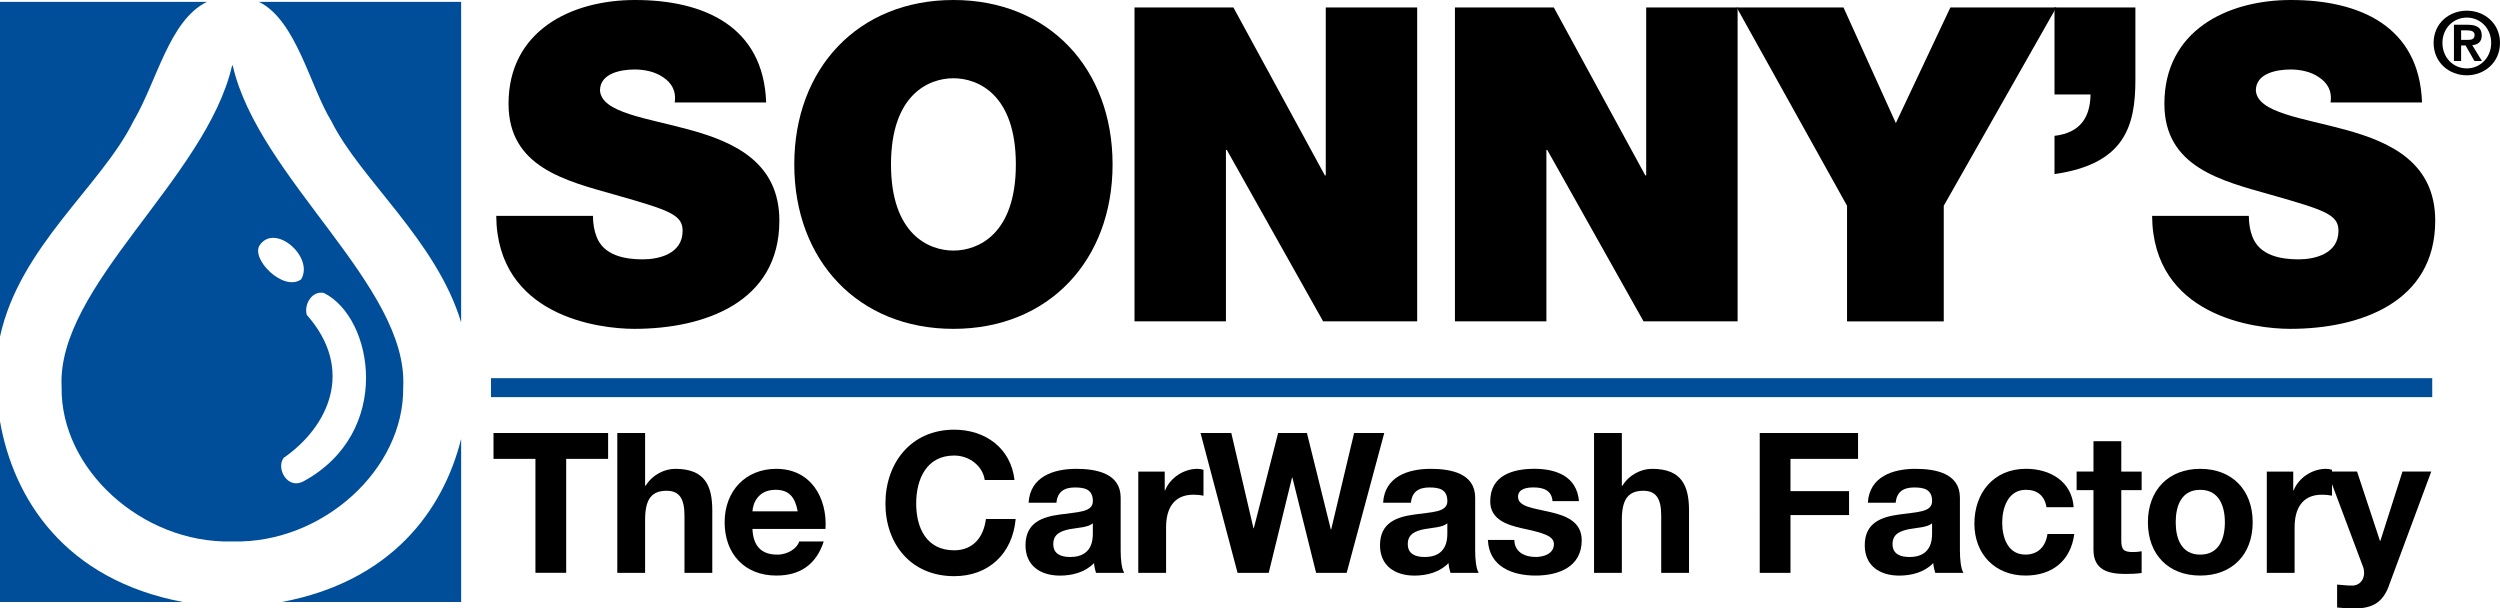 <svg viewBox="0 0 821.72 200" xmlns="http://www.w3.org/2000/svg"><path d="m194.9 70.95c0 2.6.43 4.91 1.16 6.79 2.31 6.21 9.25 7.51 15.17 7.51 5.2 0 13.14-1.73 13.14-9.39 0-5.34-4.48-6.79-22.25-11.85-16.33-4.62-34.97-9.1-34.97-29.91 0-23.84 20.38-34.1 41.61-34.1 22.4 0 42.2 8.52 43.07 33.67h-30.06c.58-3.9-1.15-6.5-3.75-8.23-2.61-1.88-6.21-2.6-9.39-2.6-4.34 0-11.42 1.15-11.42 6.93.58 7.37 15.32 8.96 29.92 13.01 14.59 4.05 29.04 10.84 29.04 29.76 0 26.88-24.71 35.55-47.68 35.55-11.7 0-45.09-4.19-45.38-37.14z"/><path d="m313.38 0c31.36 0 52.31 22.54 52.31 54.04s-20.95 54.05-52.31 54.05-52.31-22.54-52.31-54.05 20.95-54.04 52.31-54.04m0 82.36c8.1 0 20.52-5.34 20.52-28.32s-12.42-28.32-20.52-28.32-20.52 5.35-20.52 28.32 12.43 28.32 20.52 28.32"/><path d="m372.9 2.46h32.51l30.06 55.19h.29v-55.19h30.05v103.16h-30.92l-31.65-56.34h-.29v56.34h-30.05z"/><path d="m478.22 2.46h32.51l30.06 55.19h.29v-55.19h30.05v103.16h-30.92l-31.65-56.34h-.28v56.34h-30.06z"/><path d="m607.1 67.63-36.27-65.17h35.11l17.2 38 17.92-38h34.82l-36.99 65.17v38h-31.79z"/><path d="m701.88 26.15c0 15.32-3.47 27.74-26.59 31.07v-12.57c8.52-1.01 11.7-6.07 11.85-13.59h-11.85v-28.6h26.59v23.7z"/><path d="m739.16 70.95c0 2.6.43 4.91 1.16 6.79 2.31 6.21 9.25 7.51 15.17 7.51 5.2 0 13.14-1.73 13.14-9.39 0-5.34-4.48-6.79-22.25-11.85-16.33-4.62-34.97-9.1-34.97-29.91 0-23.84 20.38-34.1 41.61-34.1 22.4 0 42.2 8.52 43.07 33.67h-30.06c.58-3.9-1.15-6.5-3.75-8.23-2.61-1.88-6.21-2.6-9.39-2.6-4.34 0-11.42 1.15-11.42 6.93.58 7.37 15.32 8.96 29.92 13.01 14.59 4.05 29.04 10.84 29.04 29.76 0 26.88-24.71 35.55-47.68 35.55-11.7 0-45.09-4.19-45.38-37.14z"/><path d="m175.99 150.82h-13.78v-8.5h37.67v8.5h-13.78v37.46h-10.11z"/><path d="m202.9 142.32h9.14v17.32h.19c2.32-3.73 6.31-5.54 9.72-5.54 9.72 0 12.17 5.47 12.17 13.71v20.48h-9.14v-18.8c0-5.48-1.61-8.18-5.86-8.18-4.96 0-7.08 2.77-7.08 9.53v17.45h-9.14z"/><path d="m247.32 173.86c.26 5.8 3.09 8.44 8.17 8.44 3.67 0 6.63-2.26 7.21-4.32h8.05c-2.57 7.85-8.05 11.2-15.58 11.2-10.49 0-16.99-7.21-16.99-17.51s6.88-17.57 16.99-17.57c11.33 0 16.8 9.52 16.16 19.76zm14.87-5.79c-.84-4.63-2.83-7.08-7.27-7.08-5.79 0-7.47 4.51-7.6 7.08z"/><path d="m323.67 157.77c-.64-4.57-5.02-8.04-10.04-8.04-9.08 0-12.49 7.72-12.49 15.77s3.41 15.38 12.49 15.38c6.18 0 9.66-4.25 10.43-10.3h9.78c-1.03 11.47-8.95 18.8-20.21 18.8-14.23 0-22.6-10.62-22.6-23.88s8.37-24.27 22.6-24.27c10.11 0 18.61 5.92 19.83 16.55h-9.79z"/><path d="m338.09 165.24c.51-8.56 8.17-11.14 15.65-11.14 6.63 0 14.61 1.48 14.61 9.47v17.32c0 3.03.32 6.05 1.16 7.4h-9.27c-.32-1.03-.58-2.12-.64-3.22-2.9 3.03-7.15 4.12-11.2 4.12-6.31 0-11.33-3.15-11.33-9.97 0-7.54 5.67-9.34 11.33-10.11 5.6-.84 10.81-.65 10.81-4.38 0-3.93-2.71-4.51-5.92-4.51-3.48 0-5.73 1.42-6.05 5.02h-9.14zm21.12 6.76c-1.55 1.35-4.77 1.42-7.6 1.93-2.84.58-5.41 1.55-5.41 4.9s2.64 4.25 5.6 4.25c7.15 0 7.4-5.66 7.4-7.66v-3.41z"/><path d="m374.14 155h8.69v6.18h.13c1.67-4.19 6.18-7.08 10.62-7.08.64 0 1.42.13 1.99.32v8.5c-.84-.19-2.19-.32-3.28-.32-6.69 0-9.01 4.83-9.01 10.69v15h-9.14z"/><path d="m442.63 188.29h-10.04l-7.79-31.3h-.13l-7.66 31.3h-10.24l-12.17-45.97h10.11l7.28 31.29h.13l7.98-31.29h9.47l7.85 31.68h.13l7.53-31.68h9.91z"/><path d="m454.61 165.24c.51-8.56 8.17-11.14 15.65-11.14 6.63 0 14.61 1.48 14.61 9.47v17.32c0 3.03.32 6.05 1.16 7.4h-9.27c-.32-1.03-.58-2.12-.64-3.22-2.9 3.03-7.15 4.12-11.2 4.12-6.31 0-11.33-3.15-11.33-9.97 0-7.54 5.67-9.34 11.33-10.11 5.6-.84 10.81-.65 10.81-4.38 0-3.93-2.71-4.51-5.92-4.51-3.48 0-5.73 1.42-6.05 5.02h-9.14zm21.12 6.76c-1.55 1.35-4.77 1.42-7.6 1.93-2.84.58-5.41 1.55-5.41 4.9s2.64 4.25 5.6 4.25c7.15 0 7.4-5.66 7.4-7.66v-3.41z"/><path d="m497.74 177.47c.07 4 3.41 5.6 7.02 5.6 2.64 0 5.99-1.03 5.99-4.25 0-2.76-3.8-3.73-10.37-5.15-5.28-1.16-10.56-3.03-10.56-8.89 0-8.5 7.34-10.69 14.49-10.69s13.97 2.45 14.68 10.62h-8.7c-.26-3.53-2.96-4.5-6.24-4.5-2.07 0-5.09.38-5.09 3.09 0 3.28 5.15 3.73 10.37 4.96 5.34 1.22 10.56 3.16 10.56 9.33 0 8.76-7.6 11.59-15.2 11.59s-15.26-2.9-15.64-11.72h8.69z"/><path d="m523.94 142.32h9.14v17.32h.19c2.32-3.73 6.31-5.54 9.72-5.54 9.72 0 12.17 5.47 12.17 13.71v20.48h-9.14v-18.8c0-5.48-1.61-8.18-5.86-8.18-4.96 0-7.08 2.77-7.08 9.53v17.45h-9.14z"/><path d="m578.4 142.32h32.32v8.5h-22.21v10.62h19.25v7.85h-19.25v19h-10.11z"/><path d="m613.94 165.24c.51-8.56 8.17-11.14 15.65-11.14 6.63 0 14.61 1.48 14.61 9.47v17.32c0 3.03.32 6.05 1.16 7.4h-9.27c-.32-1.03-.58-2.12-.64-3.22-2.9 3.03-7.15 4.12-11.2 4.12-6.31 0-11.33-3.15-11.33-9.97 0-7.54 5.67-9.34 11.33-10.11 5.6-.84 10.81-.65 10.81-4.38 0-3.93-2.71-4.51-5.92-4.51-3.48 0-5.73 1.42-6.05 5.02h-9.14zm21.12 6.76c-1.55 1.35-4.77 1.42-7.6 1.93-2.84.58-5.41 1.55-5.41 4.9s2.64 4.25 5.6 4.25c7.15 0 7.4-5.66 7.4-7.66v-3.41z"/><path d="m672.65 166.72c-.58-3.73-2.96-5.73-6.76-5.73-5.86 0-7.79 5.92-7.79 10.81s1.87 10.49 7.6 10.49c4.25 0 6.69-2.71 7.27-6.76h8.82c-1.16 8.82-7.27 13.65-16.03 13.65-10.04 0-16.8-7.08-16.8-17.06s6.18-18.03 16.99-18.03c7.85 0 15.06 4.12 15.64 12.62h-8.95z"/><path d="m697.24 155h6.69v6.11h-6.69v16.48c0 3.09.77 3.86 3.86 3.86.96 0 1.86-.07 2.83-.26v7.14c-1.55.26-3.54.32-5.34.32-5.6 0-10.49-1.28-10.49-7.92v-19.63h-5.54v-6.11h5.54v-9.98h9.14v9.98z"/><path d="m723.18 154.1c10.49 0 17.25 6.95 17.25 17.57s-6.76 17.51-17.25 17.51-17.19-6.96-17.19-17.51 6.75-17.57 17.19-17.57m0 28.2c6.25 0 8.11-5.34 8.11-10.62s-1.86-10.68-8.11-10.68-8.05 5.34-8.05 10.68 1.87 10.62 8.05 10.62"/><path d="m745.07 155h8.69v6.18h.13c1.67-4.19 6.18-7.08 10.62-7.08.64 0 1.42.13 1.99.32v8.5c-.84-.19-2.19-.32-3.28-.32-6.69 0-9.01 4.83-9.01 10.69v15h-9.14z"/><path d="m785.24 192.47c-1.99 5.34-5.15 7.53-11.46 7.53-1.87 0-3.73-.13-5.6-.32v-7.54c1.74.13 3.54.39 5.34.32 3.15-.32 4.19-3.61 3.15-6.25l-11.72-31.22h9.79l7.53 22.79h.13l7.27-22.79h9.46l-13.91 37.47z"/><g fill="#004e9a"><path d="m161.38 124.3h638.07v6.23h-638.07z"/><path d="m68.02.61h-68.02v110.07c6.37-29.57 33.3-49.55 43.8-70.74 7.84-13.27 11.81-33.27 24.22-39.33" fill-rule="evenodd"/><path d="m108.98 39.94c9.35 18.87 34.46 39.08 42.59 66.01v-105.34h-66.46c12.32 6.07 16.78 27.83 23.87 39.33" fill-rule="evenodd"/><path d="m151.57 144.26c-5.9 23.6-22.97 46.8-58.92 53.61h58.92z" fill-rule="evenodd"/><path d="m0 138.51v59.36h60.13c-38.87-7.36-55.65-33.89-60.13-59.36" fill-rule="evenodd"/><path d="m76.28 21.56c-8.5 37.08-57.77 72.46-56.03 105.65-.42 27.07 26.49 51.39 55.82 50.77h.64c29.32.61 56.23-23.71 55.82-50.77 1.74-33.19-47.53-68.57-56.03-105.65m8.89 59c5.03-7.33 17.94 3.93 13.59 11.26-5.84 4.22-16.71-6.79-13.59-11.26m14.36 77.65c-5.27 2.84-9.09-4.28-6.52-7.71 14.76-10.24 23.52-29 7.61-47-.99-3.59 1.8-8.02 5.6-7.21 16.33 8.08 22.89 45.8-6.69 61.92" fill-rule="evenodd"/></g><path d="m810.81 3.51c5.77 0 10.91 4.14 10.91 10.59s-5.14 10.65-10.91 10.65-10.91-4.17-10.91-10.65 5.14-10.59 10.91-10.59m0 18.97c4.4 0 8.01-3.52 8.01-8.38s-3.61-8.32-8.01-8.32-8.01 3.49-8.01 8.32 3.55 8.38 8.01 8.38m-4.23-14.34h4.49c2.98 0 4.65.93 4.65 3.52 0 2.19-1.36 3.04-3.12 3.18l3.18 5.2h-2.47l-2.9-5.09h-1.47v5.09h-2.36zm2.36 4.97h2.1c1.34 0 2.33-.2 2.33-1.65 0-1.28-1.36-1.48-2.44-1.48h-1.99z"/></svg>